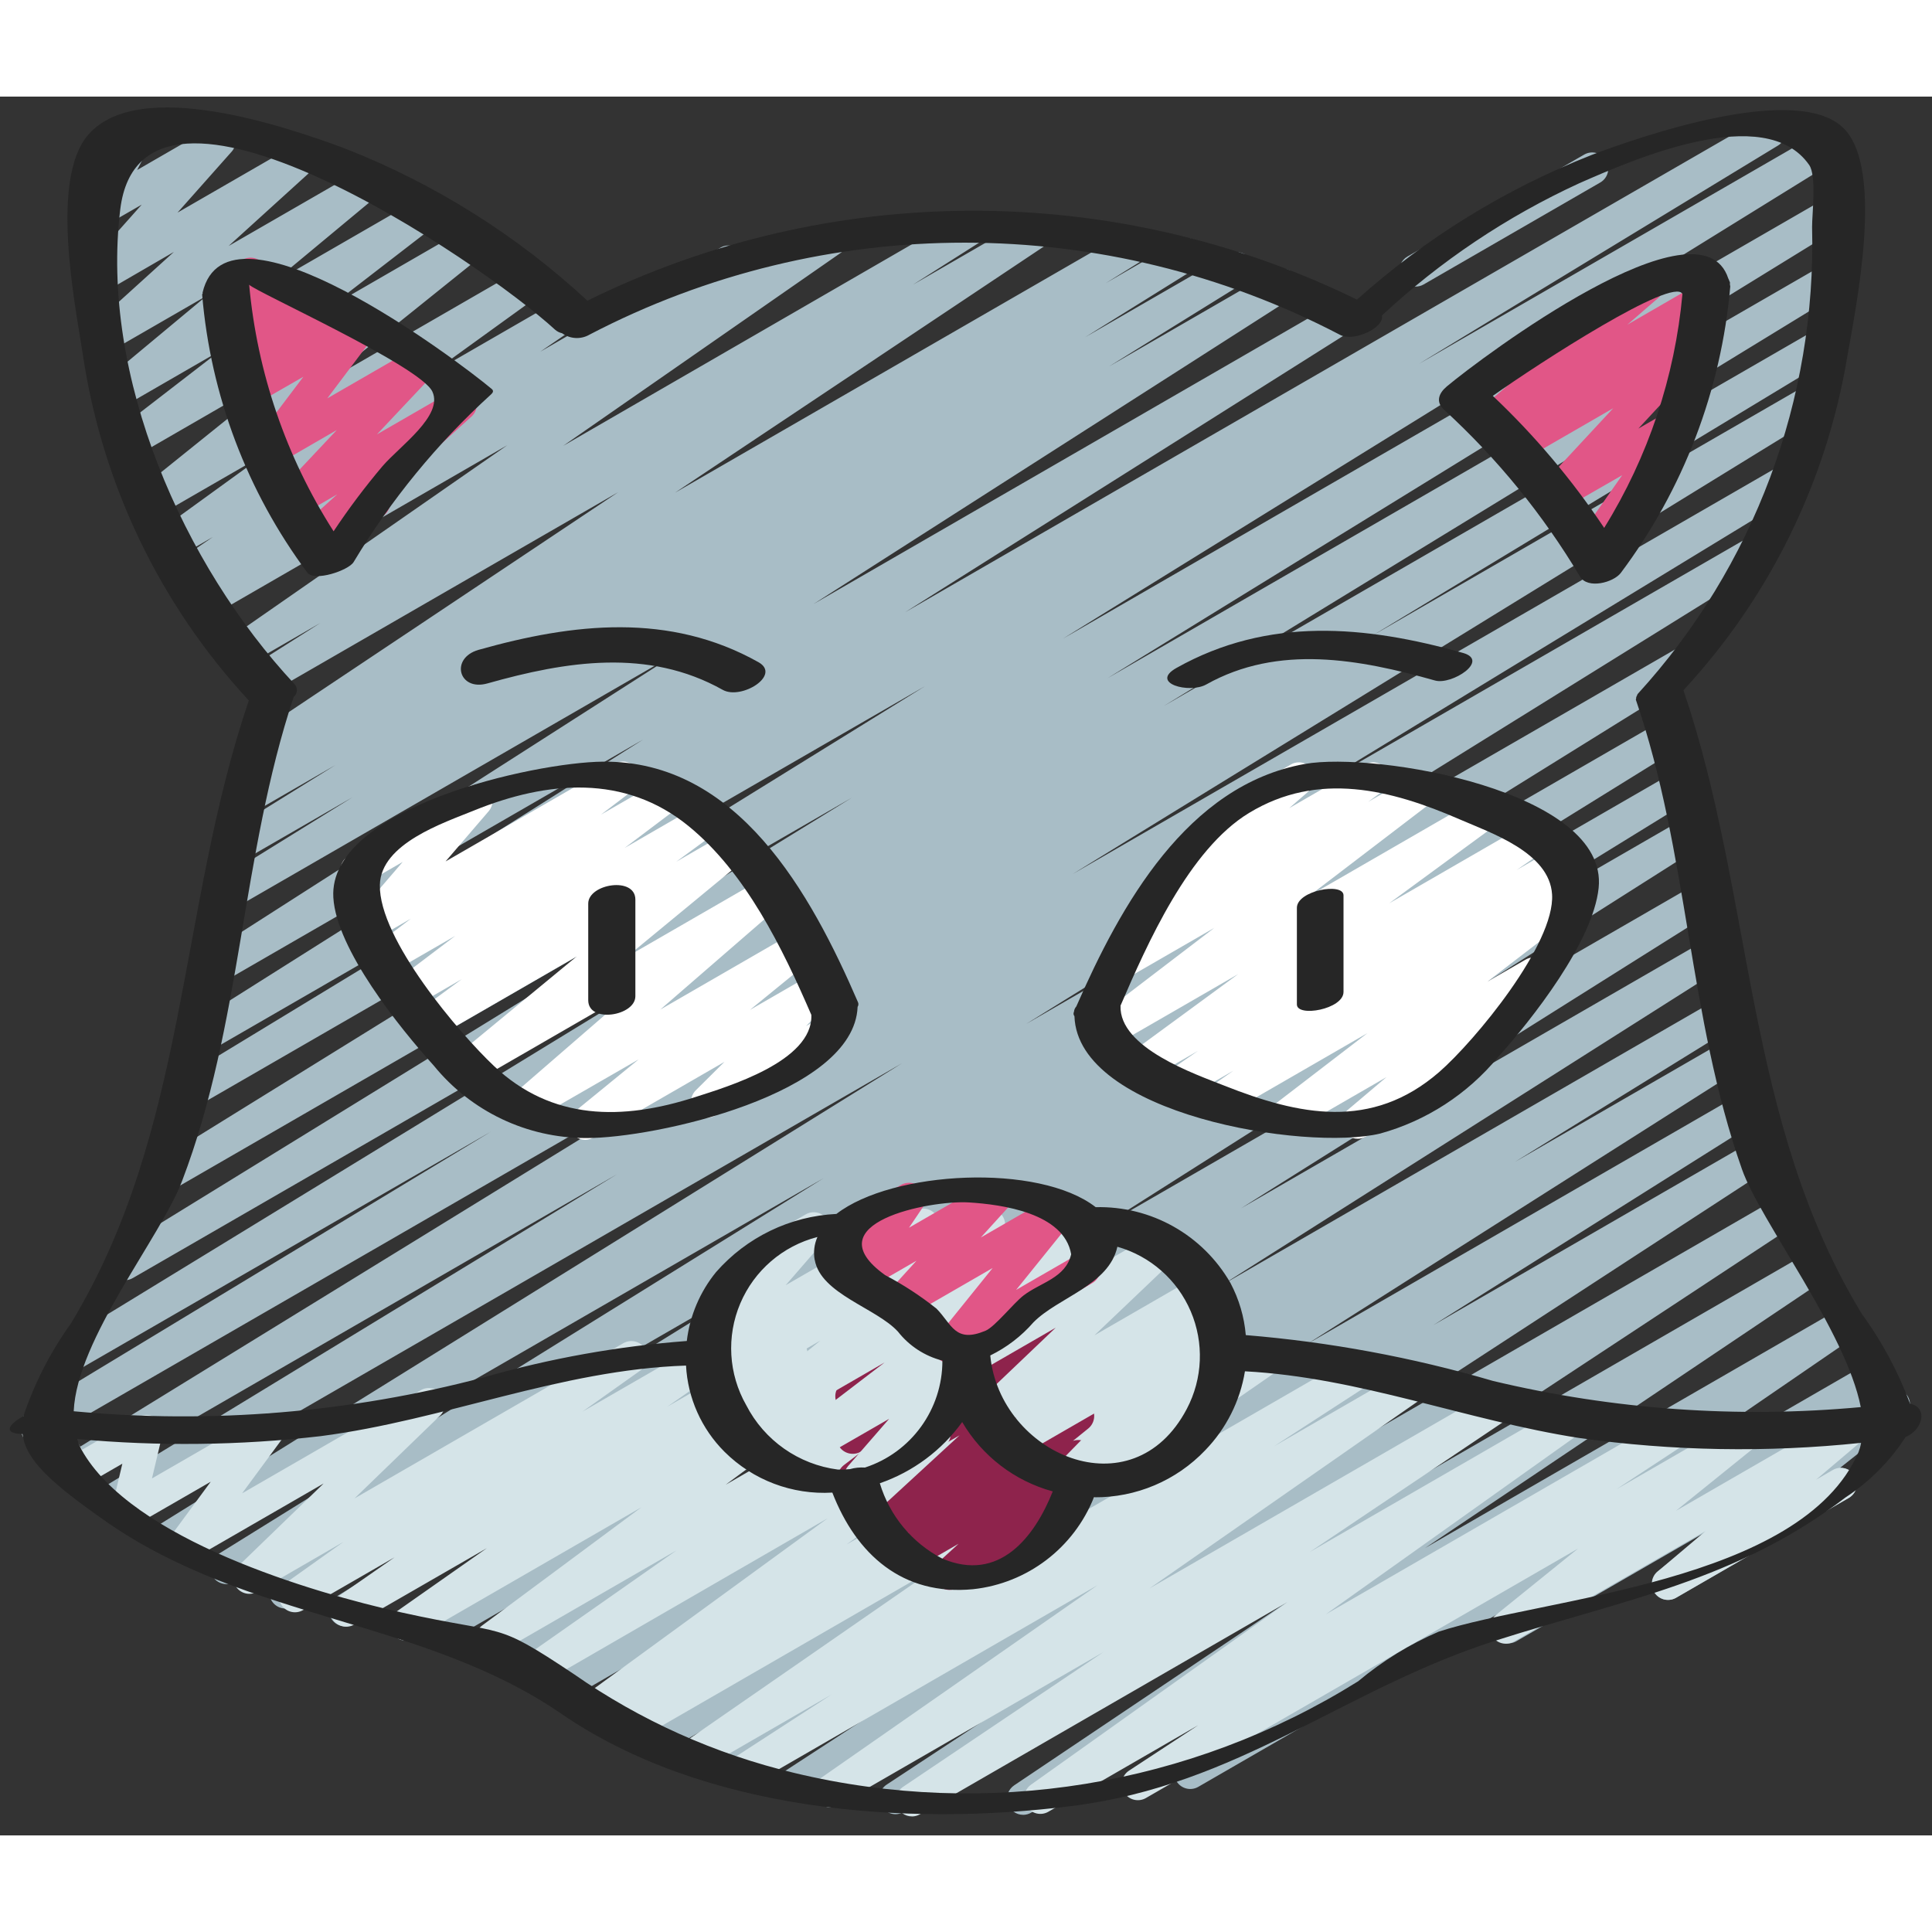 <svg height="512" viewBox="0 0 60 54" width="512" xmlns="http://www.w3.org/2000/svg"><rect x="0" y="0" width="60" height="54" fill="#333333" stroke="none"/><g id="007---Cat" fill="none"><path id="Path" d="m43.959 5.9c-.226-0-.424-.152-.483-.371-.059-.219.037-.449.233-.562l5.491-3.167c.239-.136.543-.053.68.185.137.238.057.542-.18.681l-5.491 3.17c-.076.043-.162.065-.25.064z" fill="#a8bdc6"/><path id="Path" d="m31.774 53.361c-.22 0-.414-.144-.478-.354-.064-.21.017-.438.199-.561l12.23-8.216-15.658 9.04c-.235.141-.539.066-.682-.166-.144-.233-.073-.538.157-.685l13.408-8.833-16.03 9.255c-.235.136-.535.061-.677-.171-.142-.231-.073-.534.154-.681l14.428-9.4-16.553 9.56c-.235.125-.526.045-.664-.183-.137-.228-.073-.523.148-.672l10.017-6.3-11.281 6.506c-.235.129-.53.05-.669-.179-.139-.229-.072-.528.152-.676l13.515-8.58-14.737 8.511c-.236.133-.535.054-.675-.179-.139-.233-.067-.534.162-.679l6.781-4.192-7.358 4.248c-.234.124-.524.043-.661-.183-.137-.227-.074-.521.144-.671l15.588-9.887-16.54 9.549c-.235.125-.526.045-.664-.183-.137-.228-.073-.523.148-.672l14.744-9.275-16.6 9.581c-.234.124-.524.043-.661-.183-.137-.227-.074-.521.144-.671l19.015-12.069-21.36 12.332c-.236.133-.535.054-.675-.179-.139-.233-.067-.534.162-.679l11.974-7.379-13.311 7.685c-.236.133-.535.054-.675-.179-.139-.233-.067-.534.162-.679l15.687-9.719-17.007 9.818c-.236.133-.535.054-.675-.179-.139-.233-.067-.534.162-.679l18.808-11.68-20.08 11.593c-.236.133-.535.054-.675-.179-.139-.233-.067-.534.162-.679l23.033-14.307-24.272 14.013c-.236.126-.529.044-.666-.186-.137-.23-.068-.527.156-.673l15.933-9.708-16.62 9.6c-.237.141-.544.064-.685-.173s-.064-.544.173-.685l23.279-14.317-23.937 13.819c-.236.129-.532.047-.669-.185-.137-.232-.066-.53.16-.675l14.39-8.711-12.78 7.378c-.237.141-.544.063-.685-.174s-.063-.544.174-.685l21-12.843-18.832 10.872c-.153.091-.344.094-.5.007s-.254-.251-.256-.429.091-.345.244-.436l22.837-14.057-21.182 12.23c-.235.122-.524.04-.66-.187-.136-.227-.071-.521.148-.67l23.966-14.836-22.628 13.062c-.237.135-.538.055-.678-.179-.139-.235-.065-.537.168-.681l11.16-6.781-10.2 5.891c-.235.129-.53.05-.669-.179-.139-.229-.072-.528.152-.676l13.941-8.8-13.112 7.571c-.234.125-.525.046-.663-.181-.138-.227-.075-.522.144-.672l14.832-9.495-13.95 8.054c-.237.142-.544.065-.686-.172s-.065-.544.172-.686l4.232-2.623-3.479 2.009c-.237.142-.544.065-.686-.172s-.065-.544.172-.686l3.466-2.153-2.654 1.532c-.237.142-.544.065-.686-.172-.142-.237-.065-.544.172-.686l1.291-.8-.349.2c-.234.133-.53.057-.672-.171s-.078-.528.145-.678l11.535-7.7-10.818 6.242c-.236.143-.544.068-.687-.168s-.068-.544.168-.687l2.086-1.325-2.292 1.323c-.232.129-.524.055-.666-.169-.142-.224-.085-.52.131-.674l8.632-6-9.219 5.323c-.235.134-.533.057-.674-.174-.141-.231-.073-.531.153-.679-.233.143-.538.071-.684-.16-.146-.231-.079-.537.151-.686l1.13-.774-1.133.655c-.23.132-.524.061-.668-.162-.144-.223-.089-.52.125-.676l3.321-2.406-3.354 1.935c-.226.128-.512.061-.659-.153-.147-.214-.105-.505.096-.669l4.868-3.916-4.955 2.862c-.228.134-.521.067-.668-.153-.147-.22-.098-.516.112-.676l3.144-2.427-2.99 1.727c-.225.135-.517.073-.667-.143-.15-.215-.108-.51.096-.675l3.143-2.616-2.9 1.673c-.22.12-.495.058-.642-.144-.148-.202-.123-.482.057-.656l2.465-2.234-2.069 1.2c-.212.123-.483.073-.638-.117s-.149-.465.014-.648l1.693-1.903-1.11.639c-.192.107-.43.076-.589-.076-.158-.152-.199-.389-.101-.585l.573-1.131c-.216-.021-.394-.18-.44-.393-.046-.212.051-.43.24-.538l1.086-.627c.192-.115.438-.089.6.065.163.154.204.397.1.596l-.5.974 2.32-1.34c.212-.116.476-.065.629.123.152.187.149.457-.008.64l-1.687 1.9 3.466-2c.22-.118.493-.056.64.146.147.202.123.481-.056.654l-2.463 2.236 3.879-2.236c.225-.132.513-.068.662.145.149.214.109.506-.091.672l-3.142 2.611 4.392-2.534c.228-.134.521-.067.668.153.147.22.098.516-.112.676l-3.146 2.428 4.119-2.378c.228-.143.528-.079.679.143.151.223.099.525-.118.684l-4.867 3.91 6.115-3.53c.23-.132.524-.061.668.162.144.223.089.52-.125.676l-3.321 2.4 4.017-2.318c.232-.129.525-.054.666.171s.083.521-.134.674l-1.127.772 5.594-3.23c.235-.134.533-.057.674.174.141.231.073.531-.153.679l-.018.013 2.705-1.553c.232-.129.524-.055.666.169.142.224.085.52-.131.674l-8.629 6 12.428-7.183c.236-.143.544-.068.687.168s.068.544-.168.687l-2.085 1.324 3.616-2.088c.235-.146.543-.073.689.162.146.235.073.543-.162.688l-11.534 7.699 14.167-8.175c.236-.13.532-.05.67.181.138.231.069.529-.156.676l-1.306.811 2.3-1.33c.236-.133.535-.054.675.179.139.233.067.534-.162.679l-3.449 2.148 4.454-2.569c.237-.142.544-.065.686.172s.065.544-.172.686l-4.226 2.619 5.135-2.965c.235-.138.538-.062.68.171.142.233.071.537-.16.683l-14.831 9.489 16.277-9.4c.236-.143.544-.067.686.17s.067.544-.17.686l-13.95 8.8 26.6-15.355c.237-.135.538-.055.678.179.139.235.065.537-.168.681l-11.158 6.784 12.4-7.16c.237-.142.546-.065.688.172s.065.546-.172.688l-23.963 14.829 23.694-13.68c.237-.141.544-.064.685.173s.064.544-.173.685l-22.821 14.05 22.254-12.852c.154-.091.344-.094.5-.006s.253.251.256.43c.002.179-.091.345-.245.436l-21.019 12.856 20.306-11.722c.238-.141.544-.062.685.176.141.238.062.544-.176.685l-14.361 8.689 13.483-7.784c.153-.091.344-.094.5-.007.156.087.254.251.256.429.002.179-.091.345-.244.436l-23.282 14.318 22.043-12.727c.237-.135.538-.055.678.179.139.235.065.537-.168.681l-15.929 9.705 14.456-8.346c.236-.133.535-.054.675.179.139.233.067.534-.162.679l-23.039 14.307 20.149-11.629c.236-.133.535-.054.675.179.139.233.067.534-.162.679l-18.8 11.678 17.9-10.335c.153-.092.344-.095.5-.008.156.087.254.25.257.429s-.09.345-.243.437l-15.698 9.723 15.642-9.03c.237-.142.544-.064.686.173s.064.544-.173.686l-11.969 7.375 11.812-6.82c.236-.143.544-.067.687.169s.067.544-.169.687l-19.012 12.068 18.829-10.871c.236-.143.544-.067.686.17.143.236.067.544-.17.686l-14.751 9.278 14.514-8.379c.235-.129.53-.05.669.179.139.229.072.528-.152.676l-15.588 9.886 15.357-8.865c.236-.128.53-.047.668.183.137.23.069.528-.156.675l-6.8 4.2 6.535-3.772c.234-.124.524-.043.661.183.137.227.074.521-.144.671l-13.5 8.572 13.414-7.743c.236-.143.544-.067.686.17s.067.544-.17.686l-10.025 6.308 9.952-5.745c.234-.131.53-.054.67.175s.075.527-.148.677l-14.429 9.4 14.581-8.421c.235-.141.539-.066.682.166.144.233.073.538-.157.685l-13.406 8.831 13.7-7.909c.233-.129.525-.053.666.173s.081.522-.137.674l-12.228 8.215 12.674-7.316c.232-.133.528-.059.671.167s.082.525-.138.678l-9.6 6.583 10.14-5.854c.233-.131.527-.056.669.17s.081.523-.138.676l-.265.18.3-.172c.227-.129.514-.063.661.153.147.216.103.508-.1.671l-1.991 1.577c.23-.008.435.141.498.362s-.032.456-.231.571l-5.363 3.1c-.227.129-.514.063-.661-.153-.147-.216-.103-.508.1-.671l1.678-1.329-6.068 3.5c-.233.135-.531.062-.674-.166-.143-.228-.08-.528.142-.68l.263-.18-9.612 5.55c-.232.133-.528.059-.671-.167s-.082-.525.138-.678l9.6-6.583-14.258 8.23c-.076.044-.162.067-.25.067z" fill="#a8bdc6"/><path id="Path" d="m28.32 53.41c-.22 0-.414-.144-.478-.354-.064-.21.017-.438.199-.561l6.229-4.19-8.248 4.76c-.231.128-.522.054-.664-.169-.142-.223-.086-.518.128-.673l8.6-5.994-10.82 6.248c-.152.093-.343.098-.5.013-.157-.085-.257-.248-.262-.426-.005-.179.086-.346.239-.44l3.083-2-4.075 2.353c-.232.131-.526.057-.668-.168-.142-.225-.083-.522.134-.676l7.975-5.523-9.5 5.485c-.235.138-.538.062-.68-.171-.142-.233-.071-.537.16-.683l.249-.159-.754.435c-.23.134-.525.064-.671-.159-.145-.223-.09-.522.126-.678l7.582-5.529-8.735 5.049c-.231.131-.525.058-.668-.166-.143-.224-.085-.521.131-.676l4.577-3.209-5.494 3.171c-.229.13-.52.06-.665-.16s-.094-.515.117-.674l4.952-3.676-7.063 4.077c-.231.131-.525.058-.668-.166-.143-.224-.085-.521.131-.676l2.8-1.965-4.119 2.373c-.232.133-.527.06-.671-.165-.143-.226-.084-.524.135-.678l1.789-1.246-2.845 1.641c-.231.132-.525.06-.668-.164s-.087-.521.128-.676l1.8-1.281-2.668 1.544c-.219.13-.5.075-.654-.128s-.131-.488.054-.664l2.651-2.565-4.1 2.367c-.205.118-.465.076-.622-.1-.158-.177-.17-.439-.03-.63l1.245-1.691-2.331 1.344c-.173.099-.388.087-.548-.032-.16-.119-.234-.322-.188-.516l.323-1.357-1.174.678c-.236.137-.538.059-.679-.175l-.647-1.075c-.243.07-.499-.052-.598-.285s-.009-.502.209-.628l.32-.186c.236-.137.539-.059.68.175l.639 1.062 1.755-1.013c.173-.1.389-.087.549.032.16.119.234.322.187.517l-.321 1.356 3.391-1.958c.205-.119.466-.078.624.099s.17.441.029.631l-1.245 1.691 5.542-3.2c.219-.13.5-.075.654.128s.131.488-.054.664l-2.65 2.565 8.348-4.82c.231-.132.525-.06.668.164.144.224.087.521-.128.676l-1.81 1.286 3.884-2.24c.231-.128.522-.054.664.169.142.223.086.518-.128.673l-1.785 1.244 3.613-2.086c.231-.127.52-.053.662.169.142.222.087.516-.125.672l-2.795 1.959 4.861-2.8c.229-.13.52-.06.665.16s.094.515-.117.674l-4.952 3.676 7.814-4.51c.231-.127.52-.053.662.169.142.222.087.516-.125.672l-4.578 3.21 7.019-4.051c.23-.134.525-.064.671.159.145.223.09.522-.126.678l-7.581 5.528 11.025-6.365c.235-.134.533-.057.674.174.141.231.073.531-.153.679l-.244.156 1.66-.958c.232-.131.526-.057.668.168.142.225.083.522-.134.676l-7.976 5.523 10.31-5.953c.236-.144.544-.071.688.165.144.236.071.544-.165.688l-3.082 2 4.2-2.426c.232-.133.527-.06.671.165.143.226.084.524-.135.678l-8.6 5.995 10.672-6.161c.233-.135.532-.061.675.168.143.229.078.53-.146.68l-6.225 4.183 7.92-4.572c.231-.132.525-.06.668.164.144.224.087.521-.128.676l-7.962 5.667 10.665-6.157c.233-.127.525-.049.665.177.139.226.078.522-.141.673l-2.162 1.422 3.844-2.219c.226-.13.514-.065.662.15.148.215.105.507-.098.672l-2.561 2.067 5.263-3.038c.224-.128.508-.064.656.147.148.211.112.5-.083.667l-1.483 1.257.516-.3c.155-.091.346-.092.502-.002.156.089.251.255.251.435-0.0.179-.097.345-.253.434l-5.363 3.1c-.224.128-.508.064-.656-.147-.148-.211-.112-.5.083-.667l1.486-1.257-5.952 3.432c-.226.129-.513.064-.661-.15-.148-.214-.106-.506.096-.671l2.559-2.068-13.423 7.749c-.234.133-.532.057-.673-.173-.141-.229-.075-.529.149-.678l2.152-1.413-4.651 2.686c-.231.136-.528.065-.673-.16-.145-.225-.087-.525.132-.68l7.966-5.67-11.417 6.591c-.076.044-.162.067-.25.067z" fill="#d5e4e8"/><path id="Path" d="m29.49 46.377c-.206 0-.392-.126-.467-.319s-.024-.411.129-.55l.618-.565-1.412.815c-.226.127-.511.061-.658-.152-.147-.213-.106-.504.094-.669l.429-.348-.643.371c-.22.124-.499.065-.649-.139-.15-.204-.124-.488.061-.661l2.808-2.584-3.035 1.752c-.229.133-.521.065-.668-.155-.147-.22-.096-.516.115-.676l.625-.475-.11.064c-.228.128-.516.059-.661-.158-.145-.217-.099-.51.107-.671l.845-.649-.33.19c-.208.118-.47.073-.626-.109-.156-.181-.162-.448-.014-.635l1.525-1.915-.949.548c-.173.1-.389.087-.549-.033-.16-.12-.234-.323-.187-.517l.24-.994c-.174-.075-.29-.241-.301-.43s.085-.367.249-.462l.5-.286c.173-.101.39-.088.55.032.16.12.234.324.187.518l-.175.723 2.226-1.285c.208-.117.47-.07.625.112.155.182.159.448.011.635l-1.525 1.914 4.631-2.673c.228-.131.518-.063.664.155.146.218.098.513-.109.674l-.847.65.413-.238c.229-.133.521-.065.668.155.147.22.096.516-.115.676l-.634.48.082-.047c.22-.124.499-.065.649.139.15.204.124.488-.061.661l-2.806 2.58 2.222-1.283c.226-.129.513-.064.661.15.148.214.106.506-.096.671l-.476.385c.225-.078.473.012.595.217.121.205.082.466-.095.626l-.769.7c.193-.014.378.082.478.248.138.239.057.545-.182.683l-3.608 2.087c-.076.044-.162.067-.25.067z" fill="#8e234c"/><path id="Path" d="m18.177 32.4c-.212.001-.401-.132-.473-.332s-.009-.422.156-.556l1.974-1.612-3.364 1.938c-.223.128-.507.066-.657-.144s-.115-.499.08-.667l3.782-3.277-4.908 2.833c-.225.13-.512.066-.66-.148s-.109-.505.091-.67l3.716-3.065-4.314 2.489c-.229.129-.519.057-.663-.163s-.093-.514.117-.672l1.29-.947-1.385.8c-.228.13-.518.061-.664-.158-.145-.219-.097-.513.112-.673l1.732-1.312-1.816 1.048c-.228.129-.517.06-.662-.158-.145-.218-.098-.511.109-.672l.991-.753-.965.557c-.211.122-.479.074-.635-.114s-.153-.46.006-.645l1.339-1.559-1.184.683c-.239.136-.543.053-.68-.185-.137-.238-.057-.542.18-.681l3.726-2.151c.211-.12.478-.072.633.115.155.187.153.458-.004.643l-1.34 1.561 5.263-3.036c.228-.13.518-.061.664.158.145.219.097.513-.112.673l-.988.751 1.925-1.111c.229-.134.523-.066.67.155s.095.518-.118.677l-1.741 1.313 2.338-1.35c.231-.139.53-.07.677.155.147.225.089.527-.131.682l-1.284.943 1.615-.933c.225-.133.515-.07.665.145.149.215.108.509-.096.674l-3.718 3.066 4.242-2.449c.223-.128.507-.066.657.144s.115.499-.08.667l-3.78 3.277 4.195-2.422c.226-.131.514-.067.663.148.148.215.107.507-.096.672l-1.977 1.612 2.036-1.175c.217-.122.492-.066.643.133.151.198.133.478-.043.655l-.895.889.64-.369c.237-.124.531-.039.665.193.134.232.061.528-.165.672l-3.966 2.289c-.217.121-.49.064-.641-.134s-.133-.476.041-.653l.893-.887-4.071 2.35c-.075.046-.162.072-.25.073z" fill="#fff"/><path id="Path" d="m42.162 32.365c-.21 0-.398-.131-.47-.328-.072-.197-.014-.418.147-.554l1.219-1.032-2.969 1.714c-.228.131-.518.063-.664-.155-.146-.218-.098-.513.109-.674l2.932-2.251-4.343 2.508c-.232.131-.526.057-.668-.168-.142-.225-.083-.522.134-.676l.719-.5-1.424.821c-.232.131-.526.057-.668-.168-.142-.225-.083-.522.134-.676l.854-.59-1.488.859c-.23.133-.524.063-.669-.16s-.091-.519.123-.676l3.284-2.408-4.015 2.317c-.228.129-.517.06-.662-.158-.145-.218-.098-.511.109-.672l3.826-2.923-2.717 1.569c-.23.13-.521.059-.665-.162s-.092-.516.12-.674l1.239-.908c-.194-.028-.354-.166-.409-.354s.005-.391.153-.519l1.911-1.657c-.047-.038-.087-.085-.117-.138-.138-.239-.057-.545.182-.683l2.68-1.547c.223-.128.507-.066.657.144s.115.499-.08.667l-.629.545 2.353-1.358c.23-.13.521-.059.665.162s.092.516-.12.674l-.448.328 1.442-.832c.228-.129.517-.06.662.158.145.218.098.511-.109.672l-3.826 2.923 5.222-3.015c.23-.133.524-.063.669.16s.091.519-.123.676l-3.282 2.407 4.285-2.474c.233-.138.533-.066.678.163s.081.531-.144.682l-.86.594 1.32-.763c.233-.138.533-.066.678.163s.081.531-.144.682l-.71.491.321-.186c.228-.135.523-.068.67.152s.097.518-.115.678l-2.931 2.252 1.185-.684c.224-.13.511-.067.66.145.149.212.111.503-.087.67l-1.916 1.623c.119.037.22.118.281.227.138.239.056.544-.182.682l-3.719 2.15c-.076.044-.162.066-.25.065z" fill="#fff"/><path id="Path" d="m49.389 14.543c-.186-0-.357-.104-.443-.269-.086-.165-.073-.364.033-.517l1.4-2-1.879 1.081c-.214.124-.488.073-.642-.121-.154-.194-.143-.472.026-.653l2.216-2.386-2.887 1.667c-.228.133-.519.066-.667-.153s-.099-.514.11-.675l.191-.148-.377.218c-.224.131-.51.069-.66-.142-.15-.211-.114-.502.083-.67l.953-.823-.493.284c-.239.136-.543.053-.68-.185-.137-.238-.057-.542.18-.681l5.061-2.922c.224-.131.51-.069.66.142s.114.502-.083.67l-.952.823 2.127-1.229c.228-.133.519-.066.667.153.147.219.099.514-.11.675l-.518.4c.203-.009.391.105.477.289.085.184.051.402-.088.551l-2.213 2.388.944-.545c.203-.117.46-.077.618.095.158.173.176.432.042.624l-1.739 2.489c.075.044.138.106.181.182.138.239.056.545-.183.683l-1.1.638c-.077.045-.166.068-.255.067z" fill="#e15687"/><path id="Path" d="m9.726 14.2c-.207-0-.392-.127-.466-.321-.074-.193-.022-.412.131-.55l1.082-.977-1.207.7c-.215.126-.49.074-.645-.121s-.142-.475.03-.655l1.808-1.921-1.924 1.113c-.206.119-.467.076-.624-.102-.157-.178-.168-.442-.025-.632l1.536-2.034-1.532.88c-.216.126-.493.073-.647-.125s-.138-.479.038-.657l.168-.173c-.202.032-.404-.063-.508-.239-.104-.176-.09-.399.035-.561l.205-.258c-.162-.004-.312-.086-.403-.22-.091-.134-.111-.304-.053-.456l.181-.485c-.193-.056-.334-.223-.358-.423s.076-.394.252-.493l.73-.422c.183-.106.412-.085.573.052.161.137.219.36.145.557l-.1.255.682-.392c.208-.121.472-.076.629.106.157.182.162.45.013.638l-.081.1.6-.345c.216-.125.491-.071.644.126.153.197.138.476-.035.655l-.086.089.537-.31c.206-.118.466-.075.623.103s.168.441.026.63l-1.536 2.04 2.736-1.579c.215-.126.49-.074.645.121.155.195.142.475-.03.655l-1.809 1.921 2.363-1.364c.22-.12.495-.058.642.144.148.202.123.482-.057.656l-2.637 2.381c.012.016.024.033.034.051.138.239.056.545-.183.683l-1.892 1.097c-.076.043-.163.064-.25.062z" fill="#e15687"/><path id="Path" d="m33.187 43.34c-.201 0-.384-.12-.462-.306s-.037-.4.104-.544l2.088-2.133-3.355 1.937c-.228.141-.526.077-.676-.144-.151-.221-.1-.522.114-.682l.574-.451-.712.411c-.219.125-.497.067-.648-.135-.151-.202-.128-.485.054-.66l2.518-2.4-2.472 1.427c-.237.124-.531.039-.665-.193-.134-.232-.061-.528.165-.672l6.1-3.525c.221-.139.512-.085.668.125.156.21.124.504-.073.675l-2.52 2.4 3.173-1.832c.227-.131.517-.064.664.153.147.217.101.511-.105.673l-.576.451.424-.244c.216-.125.491-.071.645.126.153.197.138.477-.037.656l-2.077 2.129 1.433-.827c.155-.099.352-.104.512-.015.16.09.259.26.256.443s-.105.351-.268.436l-4.592 2.652c-.077.045-.165.068-.254.068z" fill="#d5e4e8"/><path id="Path" d="m26.719 43.354c-.196 0-.374-.114-.455-.292-.081-.178-.051-.388.077-.536l1.272-1.463-3.191 1.837c-.228.132-.52.064-.666-.155-.146-.219-.097-.514.112-.675l3.605-2.758-4.373 2.526c-.226.127-.511.061-.658-.152-.147-.213-.106-.504.094-.669l2.941-2.384-3.046 1.759c-.229.133-.521.065-.668-.155-.147-.22-.096-.516.115-.676l.3-.232c-.19.05-.392-.014-.518-.165-.155-.189-.151-.462.009-.646l1.343-1.54c-.195.016-.382-.081-.481-.249-.137-.239-.056-.544.183-.682l2.308-1.333c.212-.122.48-.073.635.116.155.188.152.461-.008.645l-1.249 1.438 4.016-2.313c.229-.133.521-.065.668.155.147.22.096.516-.115.676l-.2.148 1.7-.98c.226-.127.511-.061.658.152.147.213.106.504-.094.669l-2.939 2.38 5.552-3.2c.228-.132.52-.064.666.155.146.219.097.514-.112.675l-4.2 3.211c.185.02.344.141.412.314.068.173.034.37-.088.511l-1.353 1.557c.197-.016.386.079.489.248.137.239.056.544-.183.682l-2.309 1.334c-.076.044-.162.067-.249.067z" fill="#d5e4e8"/><path id="Path" d="m29.49 39.335c-.193-0-.368-.111-.451-.284s-.059-.38.062-.53l1.727-2.142-2.635 1.521c-.213.121-.483.07-.637-.12-.154-.191-.147-.465.017-.648l.889-.979-1.6.924c-.202.116-.457.078-.616-.092-.159-.17-.179-.427-.049-.62l.416-.618-.161.093c-.237.124-.531.039-.665-.193-.134-.232-.061-.528.165-.672l2.028-1.175c.202-.117.458-.08.617.09.159.17.18.428.049.622l-.416.616 2.5-1.445c.213-.121.483-.07.637.12.154.191.147.465-.017.648l-.889.98 2.184-1.261c.208-.12.473-.075.63.107.157.183.161.451.01.639l-1.728 2.143 1.867-1.078c.239-.136.543-.053.68.185.137.238.057.542-.18.681l-4.184 2.421c-.076.044-.162.067-.25.067z" fill="#e15687"/><g fill="#262626"><path id="Shape" d="m.564 41.525c.045 0 .09.007.135.012.107.808.88 1.518 2.591 2.713 4.405 3.077 9.868 3.036 14.136 5.968 4.42 3.037 10.685 3.521 15.855 2.87 5.227-.659 8.411-3.62 13.185-5.143 3.922-1.252 7.475-1.855 10.85-4.442.746-.488 1.381-1.127 1.864-1.875.543-.227.7-.925.14-1.032-.372-1-.879-1.944-1.508-2.806-3.641-6-3.339-12.9-5.531-19.355 2.672-2.879 4.441-6.478 5.087-10.352.266-1.539 1.138-5.734-.068-7.054-1.389-1.521-6.353.209-7.867.782-2.678 1.054-5.147 2.575-7.291 4.494-7.542-3.692-16.369-3.68-23.9.033-2.189-2.03-4.738-3.631-7.517-4.722-1.753-.652-6.4-2.265-7.987-.428-1.19 1.376-.413 5.224-.171 6.788.592 4.031 2.391 7.789 5.16 10.778-2.192 6.457-1.89 13.356-5.527 19.351-.631.879-1.128 1.848-1.473 2.874-.381.208-.647.493-.163.546zm44.118 6.147c-.905.39-1.749.91-2.505 1.543-5.219 3.26-11.53 4.285-17.513 2.844-2.455-.585-4.777-1.627-6.846-3.071-2.529-1.684-2.013-1.171-5.367-1.916-2.7-.6-8.362-2.251-9.924-5.059-.054-.104-.097-.212-.13-.324 2.516.232 5.05.202 7.56-.088 3.856-.5 7.441-2.061 11.348-2.192.054 1.009.48 1.963 1.195 2.677.884.881 2.103 1.342 3.349 1.268.746 1.922 2.183 3.211 4.372 3 1.683-.182 3.127-1.281 3.752-2.854 1.306.012 2.558-.517 3.458-1.463.651-.672 1.081-1.527 1.232-2.45 3.564.189 6.857 1.52 10.373 2.07 2.904.408 5.846.459 8.762.152-.017.098-.044.193-.079.286-1.767 4.078-9.819 4.525-13.037 5.577zm-14.8-6.509c.62 1.058 1.629 1.831 2.812 2.154-.564 1.419-1.663 2.841-3.436 2.084-.934-.486-1.631-1.329-1.934-2.337 1.028-.356 1.921-1.02 2.558-1.901zm.872-2.068c.512-.25.968-.6 1.342-1.03.77-.778 2.34-1.147 2.605-2.346 1.023.29 1.86 1.027 2.278 2.004.418.977.374 2.091-.122 3.032-1.696 3.222-5.807 1.401-6.103-1.655zm2.512-3.143c-.173.74-.947.872-1.479 1.28-.312.24-.886.97-1.178 1.094-.95.4-1.046-.2-1.526-.686-.498-.396-1.031-.744-1.594-1.04-2.255-1.614 1.38-2.329 2.593-2.258 1.032.063 2.962.328 3.184 1.61zm-7.963.176c.187 1.058 1.912 1.492 2.584 2.227.348.444.833.76 1.38.9.003 1.511-.968 2.853-2.405 3.321-.157-.01-.315.006-.467.049-.123.013-.247.017-.371.014-1.221-.157-2.287-.905-2.849-2-.551-.966-.62-2.134-.186-3.158.434-1.024 1.32-1.788 2.397-2.065-.099.224-.129.471-.086.712zm-16.183-17.482c.06-.05.096-.123.1-.201s-.026-.154-.082-.208c-3.438-3.686-6.038-9.537-5.403-14.737.677-5.514 11.2 1.621 13.508 3.743.061.052.134.089.213.106.251.182.587.199.855.042 7.302-3.809 16.006-3.806 23.305.008.431.23 1.389-.227 1.3-.6 1.812-1.689 3.883-3.076 6.134-4.11 1.66-.727 5.762-2.541 7.136-.565.236.341.087 1.529.09 1.926.137 5.351-1.804 10.548-5.414 14.5-.017.019-.013.031-.023.048-.006.01-.011.02-.015.03-.01.02-.014.042-.012.064 0 .014-.013.028-.008.042 1.637 4.769 1.623 9.834 3.295 14.58.562 1.6 3.227 5.029 3.689 7.385-3.827.353-7.685.079-11.423-.813-2.504-.733-5.076-1.21-7.676-1.423-.048-.566-.21-1.116-.476-1.617-.857-1.494-2.463-2.398-4.185-2.356-1.763-1.373-6.311-1.138-8.052.21-1.44.07-2.789.722-3.738 1.806-.5.613-.815 1.355-.909 2.14-2.136.161-4.251.54-6.31 1.131-4.149 1.096-8.458 1.451-12.73 1.051.1-2.255 2.7-5.392 3.37-7.164 1.851-4.856 1.826-10.097 3.461-15.018z"/><path id="Shape" d="m18.719 20.654c-2.125.021-8.527 1.425-8.367 4.216.091 1.608 2.06 4.051 3.12 5.224 1.158 1.423 2.895 2.249 4.73 2.249 2.131.01 8.324-1.362 8.432-4.075.027-.041.032-.092.014-.138-1.465-3.389-3.736-7.516-7.929-7.476zm2.881 10.414c-2.272.736-4.463.733-6.257-.96-1.076-1.015-3.582-3.945-3.546-5.627.028-1.285 1.99-1.93 2.918-2.308 2.291-.931 4.692-1.128 6.662.476 1.788 1.457 2.92 3.79 3.82 5.869.057 1.443-2.613 2.232-3.597 2.55z"/><path id="Shape" d="m33.368 28.559c.1 3.046 7.176 4.2 9.493 3.645 1.434-.396 2.712-1.224 3.66-2.371 1.055-1.175 2.949-3.578 3.126-5.255.317-3.018-6.943-4.245-9.128-3.852-3.66.66-5.72 4.389-7.093 7.53-.042.046-.067.104-.073.166-.023.045-.017.098.015.137zm5.425-6.314c2.142-1.3 4.406-.727 6.536.2.978.425 2.793 1.03 2.872 2.332.094 1.539-2.4 4.554-3.508 5.518-2.1 1.821-4.364 1.334-6.662.424-.913-.361-3.282-1.174-3.232-2.488.824-1.911 2.121-4.852 3.994-5.986z"/><path id="Shape" d="m49.067 14.905c.241.4 1.041.186 1.268-.112 1.941-2.59 3.119-5.671 3.4-8.895 0-.028-.011-.045-.012-.07s.009-.042 0-.065-.017-.033-.023-.054c-.007-.021-.015-.04-.026-.059-.864-2.65-7.667 2.45-8.741 3.35-.255.215-.355.482-.083.729 1.65 1.511 3.071 3.255 4.217 5.176zm3.183-8.777c-.234 2.578-1.067 5.066-2.431 7.266-.995-1.493-2.155-2.868-3.459-4.1 1.475-1.045 5.598-3.707 5.89-3.166z"/><path id="Shape" d="m10.982 14.455c1.159-1.932 2.594-3.684 4.261-5.2.059-.054.1-.111.032-.172-1.049-.883-8.22-6.283-8.985-2.991 0 0 .007.008.007.013s-.02.03-.019.046c.263 3.126 1.394 6.116 3.267 8.633.22.288 1.278-.067 1.437-.329zm2.447-5.291c.343.745-1.012 1.69-1.545 2.308-.547.646-1.056 1.323-1.524 2.028-1.474-2.306-2.373-4.932-2.622-7.657.231.234 5.328 2.531 5.691 3.321z"/><path id="Path" d="m18.268 25.062v3c0 .729 1.464.491 1.464-.124v-3c0-.729-1.464-.491-1.464.124z"/><path id="Path" d="m41.724 27.806v-3c0-.411-1.448-.151-1.448.388v3c0 .406 1.448.151 1.448-.388z"/><path id="Path" d="m15.139 18.224c2.445-.69 4.988-1.1 7.306.2.575.323 1.829-.455 1.11-.859-2.763-1.551-5.743-1.215-8.694-.383-.892.257-.621 1.296.278 1.042z"/><path id="Path" d="m37.461 18.257c2.239-1.257 4.758-.785 7.105-.123.52.147 1.707-.62.868-.857-3.041-.858-6.06-1.126-8.895.465-.85.477.4.808.922.515z"/></g></g></svg>